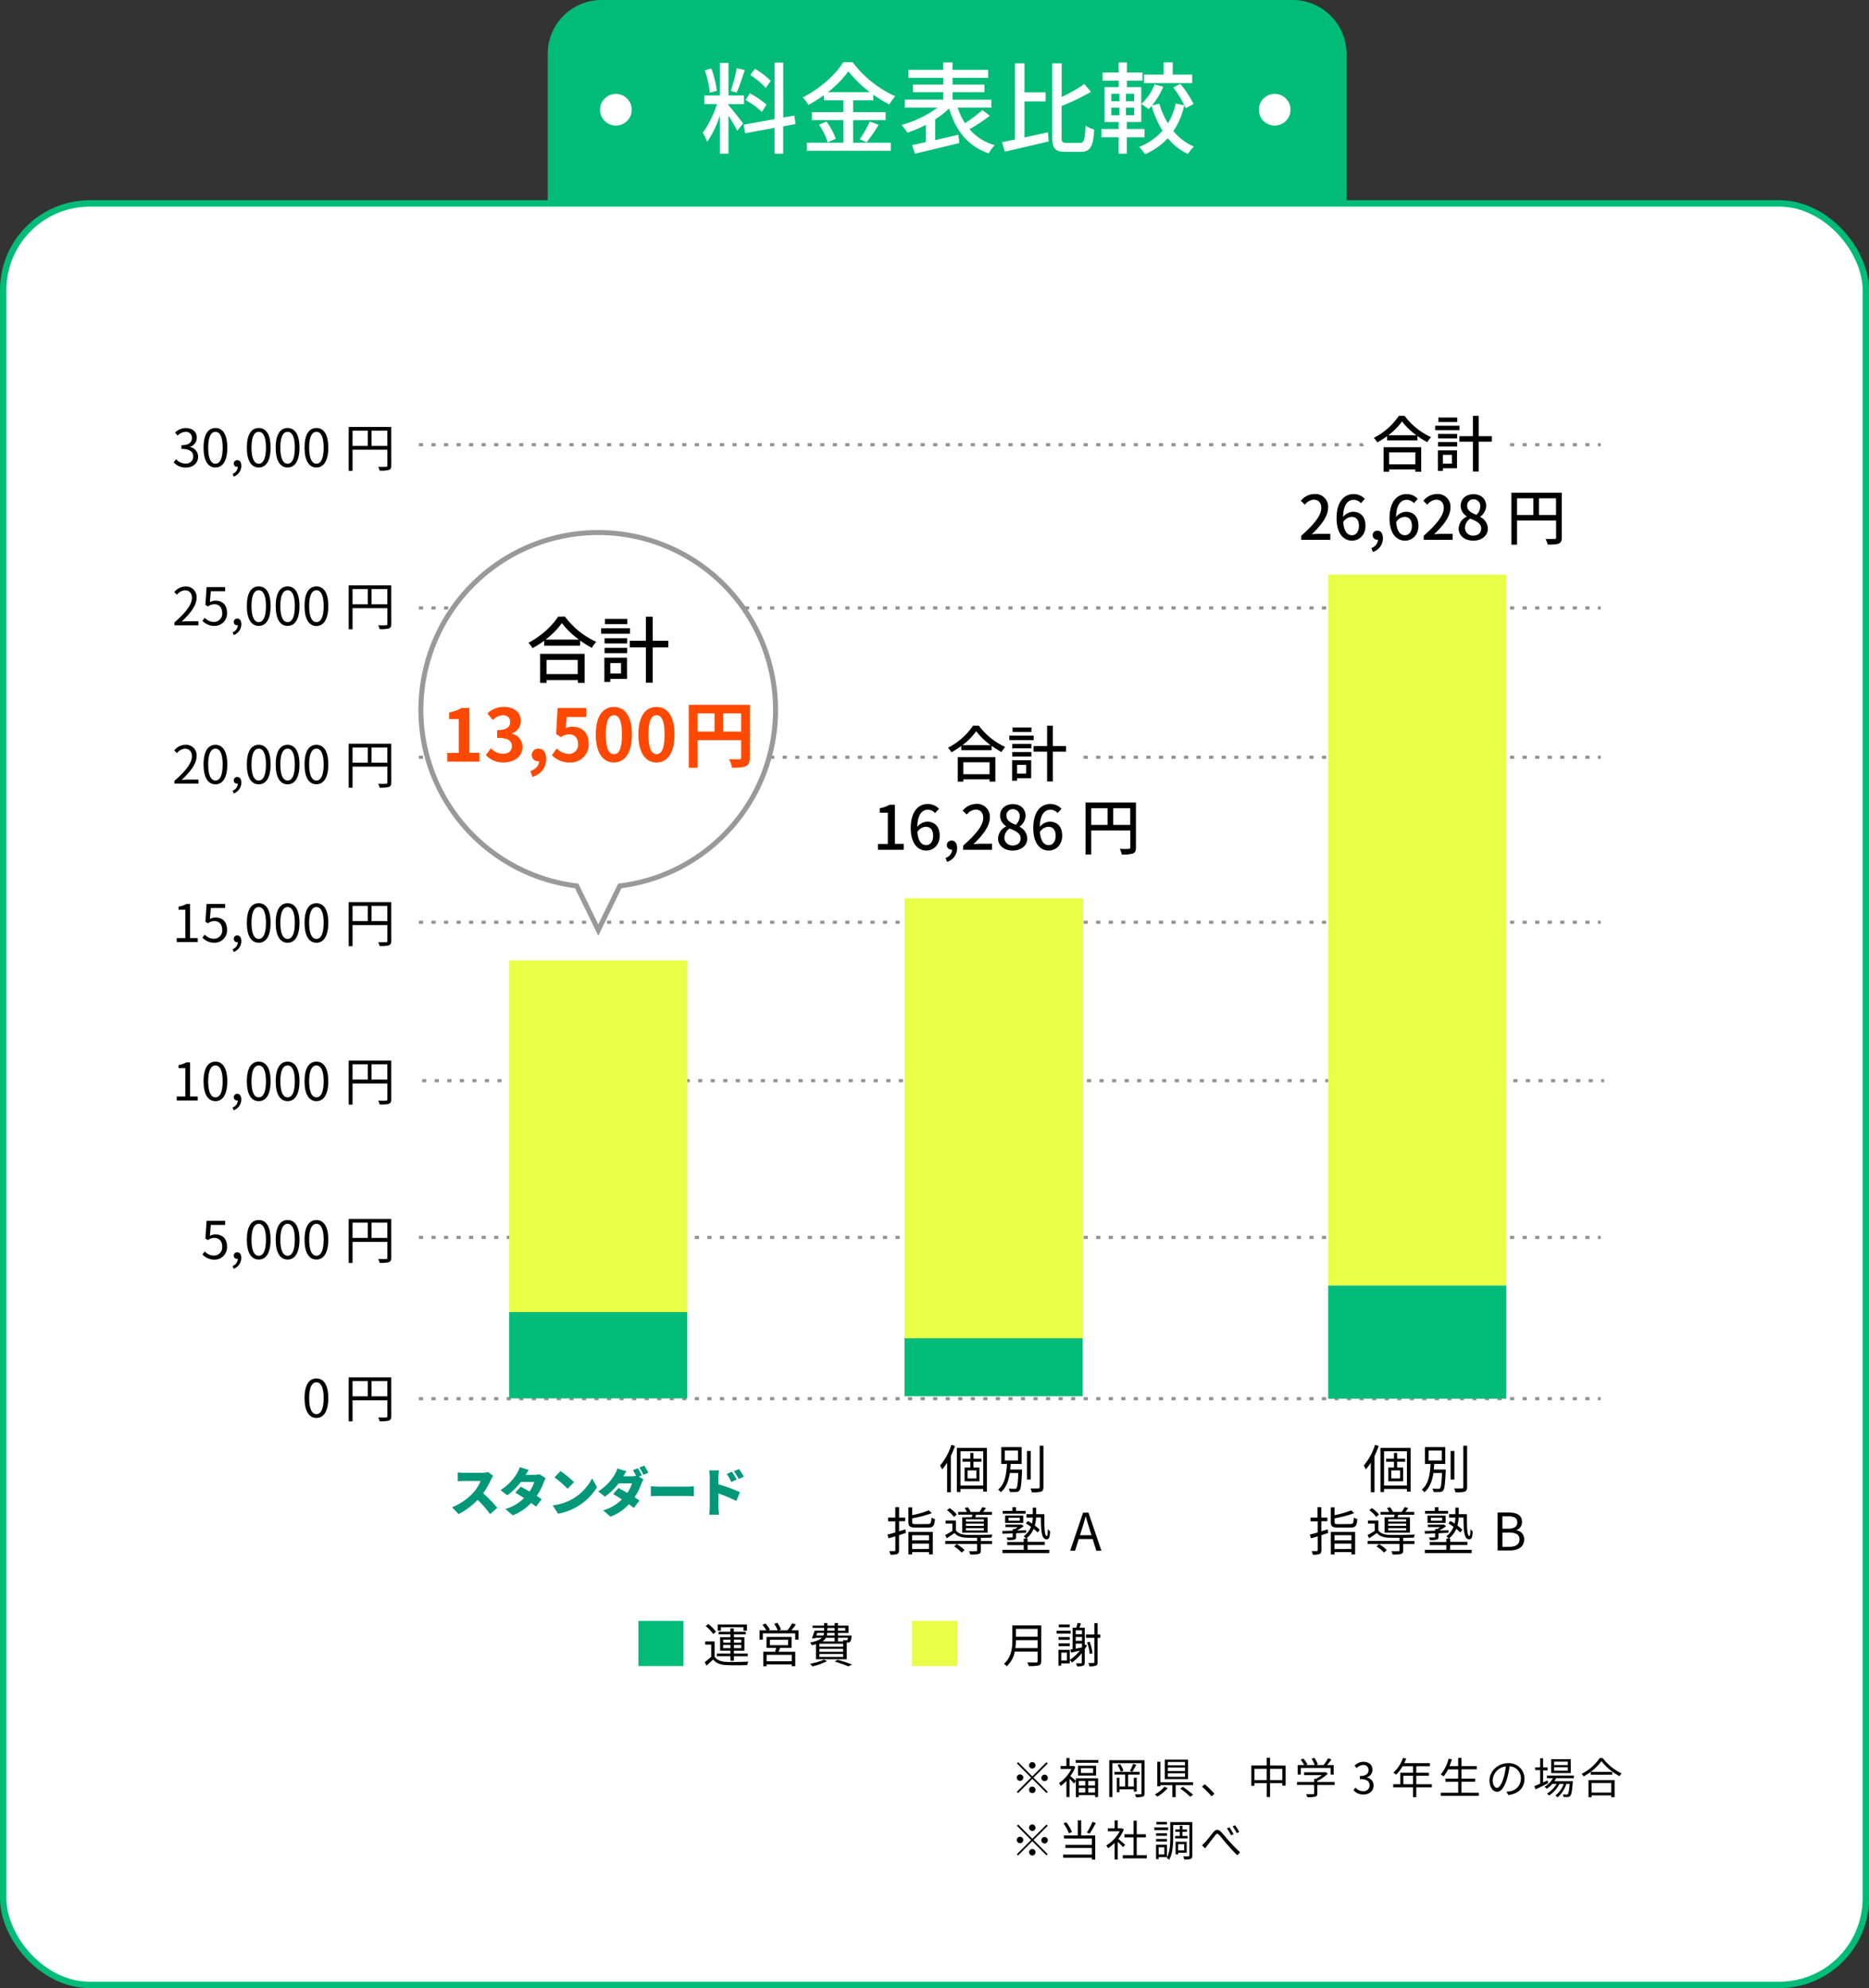 <svg xmlns="http://www.w3.org/2000/svg" width="827.04" height="879.7" viewBox="0 0 827.04 879.7"><rect x="0" y="0" width="827.04" height="879.7" fill="#333333" stroke="none"/><defs><style>.cls-1,.cls-6,.cls-7,.cls-9{fill:#fff;}.cls-1{stroke:#00bc78;stroke-width:2.84px;}.cls-1,.cls-2,.cls-7{stroke-miterlimit:10;}.cls-2{fill:none;stroke:#929292;stroke-width:1.39px;stroke-dasharray:1.85 3.7;}.cls-3{fill:#e7ff45;}.cls-4{fill:#00bc78;}.cls-5{fill:#009878;}.cls-7{stroke:#999;stroke-width:2.21px;}.cls-8{fill:#ff4900;}.cls-9{stroke:#fff;stroke-linecap:round;stroke-linejoin:round;stroke-width:10.62px;}</style></defs><title>point3_graf</title><g id="レイヤー_2" data-name="レイヤー 2"><g id="レイヤー_1-2" data-name="レイヤー 1"><rect class="cls-1" x="1.42" y="90.01" width="824.21" height="788.27" rx="38.31"/><line class="cls-2" x1="185.36" y1="618.88" x2="708.35" y2="618.88"/><line class="cls-2" x1="185.36" y1="547.54" x2="708.35" y2="547.54"/><line class="cls-2" x1="186.82" y1="478.17" x2="709.81" y2="478.17"/><line class="cls-2" x1="185.36" y1="408.07" x2="708.35" y2="408.07"/><line class="cls-2" x1="185.36" y1="335.06" x2="708.35" y2="335.06"/><line class="cls-2" x1="185.36" y1="269" x2="708.35" y2="269"/><line class="cls-2" x1="185.36" y1="196.76" x2="708.35" y2="196.76"/><rect class="cls-3" x="225.32" y="424.98" width="78.81" height="155.6"/><rect class="cls-4" x="225.32" y="580.59" width="78.81" height="38.17"/><rect class="cls-3" x="400.24" y="397.5" width="78.81" height="194.67"/><rect class="cls-4" x="400.24" y="592.16" width="78.81" height="25.64"/><rect class="cls-3" x="587.72" y="254.25" width="78.81" height="314.58"/><rect class="cls-4" x="587.72" y="568.83" width="78.81" height="50.05"/><path class="cls-5" d="M218.22,653a13.77,13.77,0,0,0-.95,1.68,36.09,36.09,0,0,1-3.47,6.07,60,60,0,0,1,6.25,6.42l-3.19,2.78a45.66,45.66,0,0,0-5.5-6.3,30.6,30.6,0,0,1-8.44,6.28l-2.89-3a25.7,25.7,0,0,0,9.4-6.47,16.69,16.69,0,0,0,3.22-5.19H205.5c-1,0-2.3.13-2.94.18v-3.95a28.38,28.38,0,0,0,2.94.18h7.68a9.92,9.92,0,0,0,2.76-.34Z"/><path class="cls-5" d="M241.47,654.05a11.91,11.91,0,0,0-.9,1.89,26.59,26.59,0,0,1-3.06,5.95c.85.55,1.61,1.06,2.19,1.47l-2.53,3.29c-.55-.48-1.31-1.06-2.14-1.65a21.59,21.59,0,0,1-8.16,5.49l-3.25-2.8a19.26,19.26,0,0,0,8.28-4.83c-1.4-.92-2.78-1.77-3.86-2.39l2.37-2.67c1.12.6,2.53,1.36,3.91,2.16a14.92,14.92,0,0,0,2.07-4.21h-5.91a28.57,28.57,0,0,1-6,5.89l-3-2.32a21.84,21.84,0,0,0,7.29-7.43,11.92,11.92,0,0,0,1.21-2.74l4,1.25c-.51.71-1,1.6-1.38,2.2h3.82a8.43,8.43,0,0,0,2.27-.3Z"/><path class="cls-5" d="M253.22,663.32a22.24,22.24,0,0,0,8.79-9.2l2.16,3.93a24.91,24.91,0,0,1-9,8.72,24.45,24.45,0,0,1-8.23,3l-2.37-3.68A23.66,23.66,0,0,0,253.22,663.32Zm.79-7.52-2.86,2.92a47.89,47.89,0,0,0-5.77-5l2.65-2.82A46.93,46.93,0,0,1,254,655.8Z"/><path class="cls-5" d="M282.68,653.34l2.05,1.26a12.86,12.86,0,0,0-.9,1.89,26.29,26.29,0,0,1-3.05,6c.85.56,1.61,1.06,2.18,1.48l-2.53,3.28c-.55-.48-1.31-1.05-2.14-1.65a21.48,21.48,0,0,1-8.16,5.49l-3.24-2.8a19.39,19.39,0,0,0,8.28-4.83c-1.41-.92-2.79-1.77-3.87-2.39l2.37-2.67c1.13.6,2.53,1.36,3.91,2.16a14.53,14.53,0,0,0,2.07-4.21h-5.91a28.57,28.57,0,0,1-6.05,5.89l-3-2.32a21.84,21.84,0,0,0,7.29-7.43,12.5,12.5,0,0,0,1.22-2.73l4,1.24c-.5.71-1,1.61-1.38,2.2h3.82a9.19,9.19,0,0,0,1.84-.18,22.34,22.34,0,0,0-1.4-2.48l2.16-.88c.57.85,1.38,2.35,1.79,3.15Zm2.4-4.83a34,34,0,0,1,1.81,3.13l-2.16.92a24.58,24.58,0,0,0-1.82-3.18Z"/><path class="cls-5" d="M288,657.66c.92.07,2.85.16,4,.16h12.21c1,0,2.16-.11,2.83-.16v4.39c-.6,0-1.89-.13-2.83-.13H292c-1.31,0-3,.06-4,.13Z"/><path class="cls-5" d="M317.92,656.76a74.94,74.94,0,0,1,9.5,3.48l-1.59,3.88a73.68,73.68,0,0,0-7.91-3.29v5.92c0,.62.14,2.43.26,3.47h-4.37a26,26,0,0,0,.27-3.47V653.61a16.27,16.27,0,0,0-.27-3h4.34a27.65,27.65,0,0,0-.23,3Zm5.66-1a19.49,19.49,0,0,0-2-3.57l2.29-1a35.87,35.87,0,0,1,2.1,3.49Zm3.29-1.34a20.13,20.13,0,0,0-2.14-3.44L327,650a29.94,29.94,0,0,1,2.16,3.38Z"/><path d="M422.58,639.79a35.57,35.57,0,0,1-1.84,4.47v16H419.1V647.2a22.33,22.33,0,0,1-2.23,3,9.5,9.5,0,0,0-.89-1.73,26.59,26.59,0,0,0,5-9.15Zm14.14.86V660h-1.64v-1.17H425v1.35h-1.59V640.65Zm-1.64,16.69v-15.2H425v15.2Zm-4.32-10.55v2.53h2.65v6.11h-6.56v-6.11h2.51v-2.53h-3.45v-1.32h3.45v-2.59h1.4v2.59h3.54v1.32Zm1.29,3.81h-3.89v3.57h3.89Z"/><path d="M452.25,650.24s0,.52,0,.73c-.27,5.73-.5,7.82-1.12,8.53a1.84,1.84,0,0,1-1.48.65,25.63,25.63,0,0,1-2.8,0,3.62,3.62,0,0,0-.48-1.5,25.06,25.06,0,0,0,2.62.12.92.92,0,0,0,.78-.26c.41-.46.64-2.2.85-6.73h-3.77c-.51,3.33-1.59,6.5-4,8.5a4.38,4.38,0,0,0-1.18-1.17c3.13-2.48,3.68-7.17,3.91-11.34h-2.5V640.3h9v7.47h-4.87c0,.81-.12,1.64-.21,2.47Zm-7.62-4h5.84v-4.42h-5.84Zm11.46,8.39h-1.66V642h1.66Zm5.63-14.95V658c0,1.15-.32,1.68-1,2a14.4,14.4,0,0,1-4.13.3,6.92,6.92,0,0,0-.63-1.72c1.61.07,3.06,0,3.5,0s.6-.14.6-.58V639.7Z"/><path d="M400.83,678.28l-3,1v6.62c0,1-.23,1.43-.82,1.7a7.59,7.59,0,0,1-3,.3,5.88,5.88,0,0,0-.53-1.56c1,0,2,0,2.28,0s.43-.1.43-.44v-6.12c-1.08.32-2.09.62-3,.9l-.49-1.66c1-.25,2.16-.57,3.47-.94v-4.94h-3.19V671.5h3.19v-4.62h1.68v4.62h2.69v1.59h-2.69v4.44c.92-.26,1.89-.53,2.83-.83Zm9.73-3.93c1.26,0,1.47-.39,1.61-2.87a4.77,4.77,0,0,0,1.56.66c-.25,3-.78,3.78-3.06,3.78h-5.36c-2.62,0-3.33-.51-3.33-2.49V667h1.68v3.42a43.69,43.69,0,0,0,7.36-2.13l1.31,1.26a53.92,53.92,0,0,1-8.67,2.28v1.65c0,.78.27.92,1.74.92ZM402,677.82h10.76v9.94h-1.68v-1h-7.45v1.06H402Zm1.63,1.48v2.27h7.45V679.3Zm7.45,6.09V683h-7.45v2.41Z"/><path d="M434,681.87h5v1.34h-5V686c0,.9-.18,1.34-.89,1.57a13.91,13.91,0,0,1-3.77.25,5.57,5.57,0,0,0-.58-1.45c1.47.05,2.76,0,3.13,0s.48-.09.48-.39v-2.8H418.29v-1.34h14.07v-1.4c-1.79,0-3.52,0-4.67-.05-2.39-.07-4.14-.66-5.29-2.07-1.12.78-2.25,1.54-3.47,2.33l-.69-1.43a32.9,32.9,0,0,0,3.18-1.84v-3.24h-3v-1.34H423v4.33c.87,1.33,2.6,1.91,4.69,2,2.64.1,8.58,0,11.5-.13a6,6,0,0,0-.46,1.38c-1.2,0-2.92.09-4.72.09Zm-11.86-10.65a13.9,13.9,0,0,0-3.08-3l1.15-.92a14.66,14.66,0,0,1,3.15,2.83Zm1.24,12a17.94,17.94,0,0,1,3.43,2.64L425.55,687a15.08,15.08,0,0,0-3.35-2.73ZM430,671.34c.1-.37.19-.78.28-1.15H424V669h3.86a8.69,8.69,0,0,0-1-1.73l1.38-.34a7.8,7.8,0,0,1,1.29,2.07h3.86a16.26,16.26,0,0,0,1.29-2.12l1.61.37c-.42.64-.88,1.24-1.27,1.75h3.91v1.24h-7l-.41,1.15H437v6.76h-11.2v-6.76Zm5.34.94h-7.93v1h7.93Zm0,1.89h-7.93v1h7.93Zm0,2h-7.93v1h7.93Z"/><path d="M448.14,678.47c-1.7.07-3.24.14-4.53.16l-.09-1.22c1.26,0,2.85-.07,4.62-.14v-.69h.9c.43-.27.89-.57,1.31-.87h-5.43v-1.08h6.81l.32-.07.92.76a24.13,24.13,0,0,1-3,1.91c1.33-.05,2.71-.12,4.09-.16l0,1.14-4.42.21V680c0,.76-.16,1-.78,1.24a11.44,11.44,0,0,1-3,.19,7.66,7.66,0,0,0-.46-1.15c1.12,0,2.07,0,2.34,0s.37-.07.37-.32Zm6.6,7.29h9.57v1.45H443.59v-1.45H453v-2.09H445.7v-1.38H453v-1.52h1a5.91,5.91,0,0,0-1-1,9.81,9.81,0,0,0,3.22-4.19c-.76-.55-1.54-1.08-2.28-1.51l.86-1.08c.59.34,1.24.73,1.86,1.17a14.38,14.38,0,0,0,.37-2.67h-2.81V670H457v-2.9h1.49V670h3.64c0,5.49,0,9.65,1.1,9.65.3,0,.41-1.26.44-3a7.52,7.52,0,0,0,1,.92c-.12,2.57-.39,3.54-1.59,3.54-2.25,0-2.43-4-2.48-9.66h-2.14a16,16,0,0,1-.55,3.59,17.18,17.18,0,0,1,2.18,1.84l-.92,1.22a14,14,0,0,0-1.77-1.61,10.34,10.34,0,0,1-3.26,4.23h.55v1.52h7.63v1.38h-7.63Zm-.87-16H443.7v-1.22H448v-1.63h1.6v1.63h4.24Zm-9.09,4.09v-3.24h8v3.24Zm1.5-1h5v-1.26h-5Z"/><path d="M483.51,681h-6.16l-1.63,5.15h-2.16l5.72-16.85h2.37l5.73,16.85h-2.26Zm-.52-1.7-.81-2.58c-.62-1.9-1.15-3.74-1.7-5.7h-.09c-.53,2-1.08,3.8-1.68,5.7l-.83,2.58Z"/><path d="M610.06,639.79a35.57,35.57,0,0,1-1.84,4.47v16h-1.63V647.2a24.15,24.15,0,0,1-2.23,3,10.27,10.27,0,0,0-.9-1.73,26.59,26.59,0,0,0,5-9.15Zm14.14.86V660h-1.63v-1.17H612.45v1.35h-1.59V640.65Zm-1.63,16.69v-15.2H612.45v15.2Zm-4.33-10.55v2.53h2.65v6.11h-6.56v-6.11h2.51v-2.53h-3.45v-1.32h3.45v-2.59h1.4v2.59h3.55v1.32Zm1.29,3.81h-3.88v3.57h3.88Z"/><path d="M639.73,650.24s0,.52,0,.73c-.27,5.73-.5,7.82-1.12,8.53a1.84,1.84,0,0,1-1.47.65,25.83,25.83,0,0,1-2.81,0,3.62,3.62,0,0,0-.48-1.5,25.06,25.06,0,0,0,2.62.12.92.92,0,0,0,.78-.26c.41-.46.64-2.2.85-6.73H634.3c-.51,3.33-1.59,6.5-4,8.5a4.49,4.49,0,0,0-1.17-1.17c3.12-2.48,3.68-7.17,3.91-11.34h-2.51V640.3h9v7.47h-4.88c-.05.81-.11,1.64-.21,2.47Zm-7.61-4H638v-4.42h-5.84Zm11.45,8.39h-1.66V642h1.66Zm5.63-14.95V658c0,1.15-.32,1.68-1,2a14.53,14.53,0,0,1-4.14.3,7.3,7.3,0,0,0-.62-1.72c1.61.07,3.05,0,3.49,0s.6-.14.6-.58V639.7Z"/><path d="M587.74,678.28l-3,1v6.62c0,1-.23,1.43-.83,1.7a7.51,7.51,0,0,1-3,.3,5.88,5.88,0,0,0-.53-1.56c1,0,2,0,2.27,0s.44-.1.44-.44v-6.12l-3,.9-.48-1.66c1-.25,2.16-.57,3.47-.94v-4.94h-3.19V671.5H583v-4.62h1.68v4.62h2.69v1.59H584.7v4.44c.92-.26,1.89-.53,2.83-.83Zm9.72-3.93c1.27,0,1.47-.39,1.61-2.87a4.82,4.82,0,0,0,1.57.66c-.26,3-.79,3.78-3.06,3.78h-5.36c-2.62,0-3.33-.51-3.33-2.49V667h1.67v3.42a43.14,43.14,0,0,0,7.36-2.13l1.31,1.26a53.64,53.64,0,0,1-8.67,2.28v1.65c0,.78.28.92,1.75.92Zm-8.57,3.47h10.76v9.94H598v-1h-7.45v1.06h-1.63Zm1.63,1.48v2.27H598V679.3Zm7.45,6.09V683h-7.45v2.41Z"/><path d="M620.9,681.87h5v1.34h-5V686c0,.9-.18,1.34-.9,1.57a13.83,13.83,0,0,1-3.77.25,5.21,5.21,0,0,0-.57-1.45c1.47.05,2.76,0,3.13,0s.48-.09.48-.39v-2.8H605.19v-1.34h14.08v-1.4c-1.8,0-3.52,0-4.67-.05-2.39-.07-4.14-.66-5.29-2.07-1.13.78-2.25,1.54-3.47,2.33l-.69-1.43a34,34,0,0,0,3.17-1.84v-3.24h-3v-1.34h4.6v4.33c.87,1.33,2.59,1.91,4.69,2,2.64.1,8.57,0,11.49-.13a6,6,0,0,0-.46,1.38c-1.19,0-2.92.09-4.71.09ZM609,671.22a13.75,13.75,0,0,0-3.09-3l1.15-.92a14.43,14.43,0,0,1,3.15,2.83Zm1.24,12a17.54,17.54,0,0,1,3.42,2.64L612.46,687a15.15,15.15,0,0,0-3.36-2.73Zm6.64-11.89.28-1.15h-6.3V669h3.86a8.69,8.69,0,0,0-1-1.73l1.38-.34a7.76,7.76,0,0,1,1.28,2.07h3.87a16.15,16.15,0,0,0,1.28-2.12l1.61.37c-.41.64-.87,1.24-1.26,1.75h3.91v1.24h-7l-.42,1.15h5.52v6.76h-11.2v-6.76Zm5.34.94h-7.94v1h7.94Zm0,1.89h-7.94v1h7.94Zm0,2h-7.94v1h7.94Z"/><path d="M635.05,678.47c-1.7.07-3.24.14-4.53.16l-.09-1.22c1.26,0,2.85-.07,4.62-.14v-.69h.89c.44-.27.9-.57,1.31-.87h-5.42v-1.08h6.8l.33-.07.92.76a24.89,24.89,0,0,1-3,1.91c1.33-.05,2.71-.12,4.09-.16l0,1.14-4.42.21V680c0,.76-.16,1-.78,1.24a11.49,11.49,0,0,1-3,.19,6,6,0,0,0-.46-1.15c1.13,0,2.07,0,2.35,0s.37-.07.37-.32Zm6.6,7.29h9.56v1.45H630.49v-1.45H640v-2.09h-7.34v-1.38H640v-1.52h1a5.91,5.91,0,0,0-1-1,9.81,9.81,0,0,0,3.22-4.19c-.76-.55-1.54-1.08-2.28-1.51l.85-1.08c.6.34,1.24.73,1.87,1.17a13.55,13.55,0,0,0,.36-2.67h-2.8V670H644v-2.9h1.49V670h3.63c0,5.49,0,9.65,1.11,9.65.3,0,.41-1.26.44-3a7,7,0,0,0,1,.92c-.12,2.57-.39,3.54-1.59,3.54-2.25,0-2.44-4-2.48-9.66h-2.14a16,16,0,0,1-.55,3.59,17.92,17.92,0,0,1,2.18,1.84l-.92,1.22a15.5,15.5,0,0,0-1.77-1.61,10.28,10.28,0,0,1-3.27,4.23h.56v1.52h7.63v1.38h-7.63Zm-.88-16H630.61v-1.22h4.32v-1.63h1.61v1.63h4.23Zm-9.08,4.09v-3.24h8v3.24Zm1.49-1h5v-1.26h-5Z"/><path d="M662.7,669.25h5c3.42,0,5.79,1.15,5.79,4.11A3.67,3.67,0,0,1,671,677v.11a3.91,3.91,0,0,1,3.45,4c0,3.31-2.62,4.94-6.39,4.94H662.7Zm4.64,7.17c2.9,0,4.07-1.08,4.07-2.78,0-2-1.36-2.71-4-2.71h-2.6v5.49Zm.44,8c2.89,0,4.6-1,4.6-3.31,0-2.09-1.66-3-4.6-3h-2.95v6.35Z"/><path d="M316.2,733c1,1.55,2.83,2.26,5.29,2.35,2.31.1,7.14,0,9.66-.13a5.61,5.61,0,0,0-.5,1.53c-2.36.11-6.79.15-9.14,0-2.75-.1-4.64-.83-5.94-2.47-.92.9-1.89,1.78-2.92,2.69l-.82-1.5a34.18,34.18,0,0,0,2.9-2.41v-5.38h-2.67V726.3h4.14ZM315.57,723a15.6,15.6,0,0,0-3.32-3.51l1.2-.88a15.75,15.75,0,0,1,3.38,3.42Zm7.62,9.85h-6v-1.2h6v-1.28h-4.53v-5.94h4.53v-1.26H318V722h5.18v-1.45h1.53V722H330v1.18h-5.25v1.26h4.64v5.94h-4.64v1.28h6.14v1.2h-6.14v2h-1.53ZM319,721.53h-1.39V718.8h12.92v2.73H329V720H319Zm1.07,5.31h3.17v-1.36H320Zm3.17,2.44v-1.41H320v1.41Zm1.53-3.8v1.36H328v-1.36Zm3.24,2.39h-3.24v1.41H328Z"/><path d="M353.37,721.38v4.1h-1.49v-2.75H337.56v2.75h-1.45v-4.1h3a17.05,17.05,0,0,0-1.7-2.43l1.32-.59a12.56,12.56,0,0,1,1.95,2.73l-.63.29h4.1a15.74,15.74,0,0,0-1.56-2.87l1.37-.47a14.7,14.7,0,0,1,1.64,2.94l-1,.4h3.82a19.35,19.35,0,0,0,2.14-3.13l1.62.55a32.21,32.21,0,0,1-2,2.58Zm-8.19,7.79c-.21.59-.44,1.16-.67,1.68h7.39v6.38h-1.53v-.77H339.22v.79h-1.47v-6.4H343c.14-.52.33-1.13.46-1.68H339.2v-4.85h11.06v4.85Zm5.19,3.05H339.22v2.85h11.15Zm-9.7-4.27h8.08v-2.41h-8.08Z"/><path d="M366,735a29.64,29.64,0,0,1-6.47,2.33,9.43,9.43,0,0,0-1.13-1.16,27.78,27.78,0,0,0,6.19-1.8Zm-4.93-7.48c-.57.15-1.18.3-1.87.44a4.63,4.63,0,0,0-.74-1.19c2.78-.53,4.33-1.22,5.19-2.08H360.8l-.1.27-1.45-.08a33.18,33.18,0,0,0,1.24-3.38h4.18v-1.2h-5.13v-1h5.13v-1.15h1.43v1.15h3.23v-1.15h1.47v1.15h4.66v3.26H370.8v1.13h6s0,.31,0,.5c-.15,1.28-.27,1.89-.61,2.23a1.46,1.46,0,0,1-1,.38h-.5v7.39H361.08Zm.12-3.86h3.15a3.18,3.18,0,0,0,.28-1.13h-3Zm11.89,3.65h-10.5v1.3h10.5Zm0,2.27h-10.5v1.28h10.5Zm0,2.27h-10.5v1.3h10.5Zm-2.29-7.16v1.57h-1.47v-1.57h-3.84a4.55,4.55,0,0,1-1.58,1.61h9.32a3,3,0,0,0-.23-.6c.65,0,1.24.06,1.45.06a.81.81,0,0,0,.51-.11,2.47,2.47,0,0,0,.27-1Zm-1.47-2.16h-3.26a6.84,6.84,0,0,1-.16,1.13h3.42Zm-3.23-1h3.23v-1.2H366.1Zm4.55,12.89a63.35,63.35,0,0,1,6.38,2.08l-1.65.81a54.2,54.2,0,0,0-6-2.09Zm.15-14.09v1.2h3.25v-1.2Z"/><rect class="cls-4" x="282.48" y="717.22" width="19.97" height="19.97"/><path d="M460.75,735c0,1.09-.31,1.63-1.09,1.89a17.07,17.07,0,0,1-4.43.29,6.55,6.55,0,0,0-.67-1.62c1.76.07,3.44.05,3.93.05s.65-.17.65-.63v-4.2H449.06a11.94,11.94,0,0,1-3.61,6.53,5.7,5.7,0,0,0-1.16-1.14c3.34-2.94,3.68-7.2,3.68-10.54v-6.42h12.78Zm-1.61-5.76v-3.52h-9.6a25.84,25.84,0,0,1-.23,3.52Zm-9.6-8.5v3.49h9.6v-3.49Z"/><path d="M473.79,722.83h-6.23v-1.28h6.23ZM473.37,736h-3.79v1h-1.22v-7h5Zm0-10.4H468.4v-1.24h4.93Zm-4.93,1.54h4.93v1.26H468.4Zm4.89-7.1h-4.81V718.8h4.81Zm-1.2,11.19h-2.51v3.51h2.51ZM481,728c-.3.57-.61,1.14-1,1.71v5.89c0,.76-.19,1.2-.69,1.45a8.18,8.18,0,0,1-2.69.25,4.64,4.64,0,0,0-.5-1.32c1,0,1.93,0,2.2,0s.38-.1.38-.4v-4.09a21.61,21.61,0,0,1-4.37,4.16,11.76,11.76,0,0,0-1-1.18,17.56,17.56,0,0,0,4.5-4.09l-3.86.84-.34-1.3,1-.17v-9.53h1.66a19.31,19.31,0,0,0,.54-2.15l1.51.3c-.23.63-.46,1.28-.69,1.85h2.35v7.47ZM476,721.38v1.72h2.79v-1.72Zm2.79,2.92H476V726h2.79ZM476,729.49l2.79-.55v-1.68H476Zm10.87-4.81h-1.17v10.75c0,.9-.21,1.34-.78,1.57a7.64,7.64,0,0,1-2.85.3,6.42,6.42,0,0,0-.47-1.45c1.05,0,2,0,2.27,0s.38-.11.38-.42V724.68h-3.72v-1.45h3.72v-5h1.45v5h1.17Zm-4.68,7.14a19.66,19.66,0,0,0-1.15-5.1l1.15-.28a21.28,21.28,0,0,1,1.24,5.08Z"/><rect class="cls-3" x="403.49" y="717.22" width="19.97" height="19.97"/><path class="cls-4" d="M266.19,0H572a23.82,23.82,0,0,1,23.82,23.82V90a0,0,0,0,1,0,0H242.37a0,0,0,0,1,0,0V23.82A23.82,23.82,0,0,1,266.19,0Z"/><path class="cls-6" d="M322.35,46.55c1.32,1.41,5.55,6.78,6.47,8.1l-2.59,3.21c-.75-1.58-2.42-4.36-3.88-6.69V68h-3.83V51.13a45.74,45.74,0,0,1-5.58,11.66,22.31,22.31,0,0,0-2-4.09c2.37-2.91,4.88-8.15,6.33-12.63H311.7V42.24h6.82V27.85h3.83V42.24h6.87v3.83h-6.87ZM314.08,41a45.65,45.65,0,0,0-2.2-9.91l2.9-.74a45.53,45.53,0,0,1,2.43,9.81Zm15.49-10c-1.14,3.43-2.46,7.53-3.61,10l-2.59-.8a78.69,78.69,0,0,0,2.64-10Zm17,24.91V68h-3.83V56.58l-13,2.38-.66-3.78,13.68-2.47v-25h3.83V52l4.89-.84.57,3.74Zm-9.46-6.38a33.57,33.57,0,0,0-7.22-5.28l1.94-2.95a38.2,38.2,0,0,1,7.35,5Zm1.76-10.61A32,32,0,0,0,332,33.22l2.06-2.78a35.71,35.71,0,0,1,7,5.33Z"/><path class="cls-6" d="M377.53,63.14h16.64v3.57h-37.1V63.14h16.15v-10h-14V49.63h14V44.39h-8.63V42.11a63.58,63.58,0,0,1-6.86,4.31,15.74,15.74,0,0,0-2.55-3.3c7.48-3.7,14.65-10.17,17.95-15.58h4.18a48.57,48.57,0,0,0,18.84,15.05,23,23,0,0,0-2.64,3.65,56,56,0,0,1-7.05-4.35v2.5h-8.93v5.24h14.35v3.52H377.53Zm-11.79-9.33a28.93,28.93,0,0,1,4.09,7.57L366.27,63a28.55,28.55,0,0,0-3.88-7.83Zm19.23-13a49.44,49.44,0,0,1-9.55-9.25,47.23,47.23,0,0,1-9.11,9.25ZM380.44,61.6a49.5,49.5,0,0,0,4.44-7.83l3.92,1.45A78.55,78.55,0,0,1,383.47,63Z"/><path class="cls-6" d="M438,51.21a68.45,68.45,0,0,1-9,5.95,22.68,22.68,0,0,0,11.18,7.08,15.32,15.32,0,0,0-2.64,3.65c-9.25-3.21-14.57-10-17.56-19.89a40.81,40.81,0,0,1-6.16,4.84V62c3.3-.75,6.82-1.58,10.25-2.37l.44,3.65C417.61,65,410.18,66.75,404.9,68l-1.32-3.78c1.76-.36,3.83-.84,6.11-1.32V55.22a49.77,49.77,0,0,1-8.18,3.48,21.19,21.19,0,0,0-2.64-3.39,49,49,0,0,0,16-7.7H400.41V44.09h17v-3.3H404V37.44h13.42v-3H402V30.93h15.4v-3.3h4.09v3.3h15.76v3.52H421.53v3h14.08v3.35H421.53v3.3h17.16v3.52H423.78A31,31,0,0,0,427,54.52a63.88,63.88,0,0,0,7.7-5.81Z"/><path class="cls-6" d="M453.34,60.81c3.35-.71,6.91-1.5,10.34-2.25l.4,4c-6.78,1.63-14,3.31-19.45,4.54l-1.23-4.23c1.67-.31,3.6-.7,5.72-1.14V28h4.22V40.87h9.33v4h-9.33Zm24.56,2.42c1.89,0,2.15-1.54,2.46-7.7a12.28,12.28,0,0,0,3.83,1.8c-.44,7.26-1.58,9.86-5.94,9.86h-6.78c-4.62,0-5.85-1.5-5.85-6.82V28h4.18V42.9a66.23,66.23,0,0,0,10-5.72l2.95,3.47a97.64,97.64,0,0,1-13,6.25V60.41c0,2.47.31,2.82,2.2,2.82Z"/><path class="cls-6" d="M505,38.54V54h-6.38v3.08h7.83v3.65h-7.83V68H495V60.72h-7.61V57.07H495V54h-6.24V38.54H495V35.68h-7.12V32.12H495V27.63h3.66v4.49h6.91v3.56h-6.91v2.86Zm-13.25,6.25h3.61v-3.3h-3.61Zm0,6.21h3.61V47.65h-3.61Zm10.12-9.51h-3.65v3.3h3.65Zm0,6.16h-3.65V51h3.65Zm22.18-1.06A33.87,33.87,0,0,1,519.26,58a23.49,23.49,0,0,0,9.06,6.86,14.79,14.79,0,0,0-2.64,3.3,25.78,25.78,0,0,1-8.93-7,29.6,29.6,0,0,1-10.12,7.09A17.19,17.19,0,0,0,504.07,65a26.7,26.7,0,0,0,10.35-7.17,43.52,43.52,0,0,1-4.84-11c-.45.53-.88,1-1.33,1.45A30,30,0,0,0,505,46a22.3,22.3,0,0,0,5.9-8.63l3.87,1a33.83,33.83,0,0,1-5,8.27l3.26-.75a34.1,34.1,0,0,0,3.79,8.67,27.78,27.78,0,0,0,3.43-8.76Zm3.52-9.81H506.23V33h8.71V27.58h4V33h8.58Zm-5.23.35A47.87,47.87,0,0,1,528.15,46l-3.48,1.89a44.49,44.49,0,0,0-5.5-9.19Z"/><circle class="cls-6" cx="272.52" cy="48.56" r="7.01"/><circle class="cls-6" cx="564.05" cy="48.56" r="7.01"/><path d="M76.85,204.55l1.05-1.37a5.6,5.6,0,0,0,4.19,1.93A3.1,3.1,0,0,0,85.51,202c0-2-1.35-3.38-5.24-3.38V197c3.47,0,4.67-1.4,4.67-3.22a2.63,2.63,0,0,0-2.85-2.71,5.22,5.22,0,0,0-3.5,1.68l-1.12-1.34a6.75,6.75,0,0,1,4.71-2c2.83,0,4.9,1.52,4.9,4.23a4.2,4.2,0,0,1-3,4.07v.09a4.33,4.33,0,0,1,3.58,4.28c0,3-2.41,4.8-5.4,4.8A6.94,6.94,0,0,1,76.85,204.55Z"/><path d="M90.07,198.07c0-5.86,2.05-8.69,5.27-8.69s5.24,2.85,5.24,8.69-2,8.78-5.24,8.78S90.07,203.93,90.07,198.07Zm8.46,0c0-4.92-1.29-7-3.19-7s-3.22,2.07-3.22,7,1.28,7.11,3.22,7.11S98.53,203,98.53,198.07Z"/><path d="M102.93,209.68a3.46,3.46,0,0,0,2.3-3.12,1.14,1.14,0,0,1-.26,0,1.44,1.44,0,0,1-1.54-1.47,1.49,1.49,0,0,1,1.59-1.47c1.1,0,1.77.94,1.77,2.48a5.11,5.11,0,0,1-3.36,4.8Z"/><path d="M109.23,198.07c0-5.86,2-8.69,5.26-8.69s5.25,2.85,5.25,8.69-2,8.78-5.25,8.78S109.23,203.93,109.23,198.07Zm8.46,0c0-4.92-1.29-7-3.2-7s-3.21,2.07-3.21,7,1.28,7.11,3.21,7.11S117.69,203,117.69,198.07Z"/><path d="M122,198.07c0-5.86,2.05-8.69,5.27-8.69s5.24,2.85,5.24,8.69-2,8.78-5.24,8.78S122,203.93,122,198.07Zm8.47,0c0-4.92-1.29-7-3.2-7s-3.22,2.07-3.22,7,1.29,7.11,3.22,7.11S130.46,203,130.46,198.07Z"/><path d="M134.76,198.07c0-5.86,2-8.69,5.26-8.69s5.25,2.85,5.25,8.69-2.05,8.78-5.25,8.78S134.76,203.93,134.76,198.07Zm8.46,0c0-4.92-1.29-7-3.2-7s-3.22,2.07-3.22,7,1.29,7.11,3.22,7.11S143.22,203,143.22,198.07Z"/><path d="M173.14,206c0,1.1-.28,1.65-1.06,1.95a14.28,14.28,0,0,1-4.09.3,7.37,7.37,0,0,0-.64-1.7c1.56.07,3.05,0,3.49,0s.58-.14.58-.57v-7H156v9.34h-1.7V188.9h18.83ZM156,197.29h6.74v-6.74H156Zm15.41,0v-6.74h-7v6.74Z"/><path d="M77.19,275.41c5.29-4.62,7.73-8,7.73-10.88,0-1.93-1-3.33-3.11-3.33a4.72,4.72,0,0,0-3.49,1.95L77.1,262a6.44,6.44,0,0,1,5-2.49,4.62,4.62,0,0,1,4.89,5c0,3.36-2.64,6.78-6.6,10.53.88-.07,1.91-.16,2.76-.16h4.67v1.82H77.19Z"/><path d="M89.59,274.72l1-1.38a5.58,5.58,0,0,0,4.14,1.86,3.65,3.65,0,0,0,3.59-4c0-2.41-1.38-3.84-3.5-3.84a4.6,4.6,0,0,0-2.8,1l-1.13-.69.53-7.89h8.21v1.8H93.29l-.41,4.87a4.84,4.84,0,0,1,2.5-.67c2.81,0,5.08,1.66,5.08,5.36a5.48,5.48,0,0,1-5.52,5.8A7.16,7.16,0,0,1,89.59,274.72Z"/><path d="M102.93,279.78a3.47,3.47,0,0,0,2.3-3.13,1.14,1.14,0,0,1-.26,0,1.44,1.44,0,0,1-1.54-1.47,1.49,1.49,0,0,1,1.59-1.47c1.1,0,1.77.94,1.77,2.48a5.13,5.13,0,0,1-3.36,4.81Z"/><path d="M109.23,268.16c0-5.86,2-8.69,5.26-8.69s5.25,2.85,5.25,8.69-2,8.79-5.25,8.79S109.23,274,109.23,268.16Zm8.46,0c0-4.92-1.29-7-3.2-7s-3.21,2.07-3.21,7,1.28,7.11,3.21,7.11S117.69,273.13,117.69,268.16Z"/><path d="M122,268.16c0-5.86,2.05-8.69,5.27-8.69s5.24,2.85,5.24,8.69-2,8.79-5.24,8.79S122,274,122,268.16Zm8.47,0c0-4.92-1.29-7-3.2-7s-3.22,2.07-3.22,7,1.29,7.11,3.22,7.11S130.46,273.13,130.46,268.16Z"/><path d="M134.76,268.16c0-5.86,2-8.69,5.26-8.69s5.25,2.85,5.25,8.69S143.22,277,140,277,134.76,274,134.76,268.16Zm8.46,0c0-4.92-1.29-7-3.2-7s-3.22,2.07-3.22,7,1.29,7.11,3.22,7.11S143.22,273.13,143.22,268.16Z"/><path d="M173.14,276.12c0,1.1-.28,1.66-1.06,1.95a14.28,14.28,0,0,1-4.09.3,7.37,7.37,0,0,0-.64-1.7c1.56.07,3.05.05,3.49,0s.58-.13.58-.57v-7H156v9.34h-1.7V259h18.83ZM156,267.38h6.74v-6.74H156Zm15.41,0v-6.74h-7v6.74Z"/><path d="M77.19,345.5c5.29-4.62,7.73-8,7.73-10.88,0-1.93-1-3.33-3.11-3.33a4.72,4.72,0,0,0-3.49,1.95l-1.22-1.19a6.44,6.44,0,0,1,5-2.49,4.62,4.62,0,0,1,4.89,5c0,3.36-2.64,6.79-6.6,10.54.88-.07,1.91-.17,2.76-.17h4.67v1.82H77.19Z"/><path d="M90.07,338.26c0-5.87,2.05-8.7,5.27-8.7s5.24,2.86,5.24,8.7-2,8.78-5.24,8.78S90.07,344.12,90.07,338.26Zm8.46,0c0-4.93-1.29-7-3.19-7s-3.22,2.06-3.22,7,1.28,7.1,3.22,7.1S98.53,343.22,98.53,338.26Z"/><path d="M102.93,349.87a3.47,3.47,0,0,0,2.3-3.13,1.14,1.14,0,0,1-.26,0,1.44,1.44,0,0,1-1.54-1.47,1.5,1.5,0,0,1,1.59-1.47c1.1,0,1.77.94,1.77,2.48a5.12,5.12,0,0,1-3.36,4.81Z"/><path d="M109.23,338.26c0-5.87,2-8.7,5.26-8.7s5.25,2.86,5.25,8.7-2,8.78-5.25,8.78S109.23,344.12,109.23,338.26Zm8.46,0c0-4.93-1.29-7-3.2-7s-3.21,2.06-3.21,7,1.28,7.1,3.21,7.1S117.69,343.22,117.69,338.26Z"/><path d="M122,338.26c0-5.87,2.05-8.7,5.27-8.7s5.24,2.86,5.24,8.7-2,8.78-5.24,8.78S122,344.12,122,338.26Zm8.47,0c0-4.93-1.29-7-3.2-7s-3.22,2.06-3.22,7,1.29,7.1,3.22,7.1S130.46,343.22,130.46,338.26Z"/><path d="M134.76,338.26c0-5.87,2-8.7,5.26-8.7s5.25,2.86,5.25,8.7S143.22,347,140,347,134.76,344.12,134.76,338.26Zm8.46,0c0-4.93-1.29-7-3.2-7s-3.22,2.06-3.22,7,1.29,7.1,3.22,7.1S143.22,343.22,143.22,338.26Z"/><path d="M173.14,346.21c0,1.11-.28,1.66-1.06,2a14.66,14.66,0,0,1-4.09.3,7.44,7.44,0,0,0-.64-1.71c1.56.07,3.05.05,3.49,0s.58-.14.58-.58v-7H156v9.33h-1.7V329.08h18.83ZM156,337.47h6.74v-6.73H156Zm15.41,0v-6.73h-7v6.73Z"/><path d="M78.2,415.09H82V402.51H79v-1.34a10.51,10.51,0,0,0,3.5-1.19h1.61v15.11h3.38v1.74H78.2Z"/><path d="M89.59,414.9l1-1.38a5.55,5.55,0,0,0,4.14,1.87,3.65,3.65,0,0,0,3.59-4c0-2.42-1.38-3.84-3.5-3.84a4.54,4.54,0,0,0-2.8,1l-1.13-.69.53-7.89h8.21v1.79H93.29l-.41,4.88a4.75,4.75,0,0,1,2.5-.67c2.81,0,5.08,1.66,5.08,5.36a5.47,5.47,0,0,1-5.52,5.79A7.12,7.12,0,0,1,89.59,414.9Z"/><path d="M102.93,420a3.46,3.46,0,0,0,2.3-3.13.77.77,0,0,1-.26,0,1.44,1.44,0,0,1-1.54-1.47,1.5,1.5,0,0,1,1.59-1.48c1.1,0,1.77.95,1.77,2.49a5.11,5.11,0,0,1-3.36,4.8Z"/><path d="M109.23,408.35c0-5.86,2-8.69,5.26-8.69s5.25,2.85,5.25,8.69-2,8.78-5.25,8.78S109.23,414.21,109.23,408.35Zm8.46,0c0-4.92-1.29-7-3.2-7s-3.21,2.07-3.21,7,1.28,7.1,3.21,7.1S117.69,413.32,117.69,408.35Z"/><path d="M122,408.35c0-5.86,2.05-8.69,5.27-8.69s5.24,2.85,5.24,8.69-2,8.78-5.24,8.78S122,414.21,122,408.35Zm8.47,0c0-4.92-1.29-7-3.2-7s-3.22,2.07-3.22,7,1.29,7.1,3.22,7.1S130.46,413.32,130.46,408.35Z"/><path d="M134.76,408.35c0-5.86,2-8.69,5.26-8.69s5.25,2.85,5.25,8.69-2.05,8.78-5.25,8.78S134.76,414.21,134.76,408.35Zm8.46,0c0-4.92-1.29-7-3.2-7s-3.22,2.07-3.22,7,1.29,7.1,3.22,7.1S143.22,413.32,143.22,408.35Z"/><path d="M173.14,416.3c0,1.11-.28,1.66-1.06,2a14.28,14.28,0,0,1-4.09.3,7.37,7.37,0,0,0-.64-1.7c1.56.07,3.05,0,3.49,0s.58-.14.58-.58v-7H156v9.33h-1.7V399.17h18.83ZM156,407.57h6.74v-6.74H156Zm15.41,0v-6.74h-7v6.74Z"/><path d="M78.2,485.18H82V472.6H79v-1.33a10.73,10.73,0,0,0,3.5-1.2h1.61v15.11h3.38v1.75H78.2Z"/><path d="M90.07,478.44c0-5.86,2.05-8.69,5.27-8.69s5.24,2.85,5.24,8.69-2,8.79-5.24,8.79S90.07,484.31,90.07,478.44Zm8.46,0c0-4.92-1.29-7-3.19-7s-3.22,2.07-3.22,7,1.28,7.11,3.22,7.11S98.53,483.41,98.53,478.44Z"/><path d="M102.93,490.05a3.46,3.46,0,0,0,2.3-3.12,1.14,1.14,0,0,1-.26,0,1.44,1.44,0,0,1-1.54-1.47A1.49,1.49,0,0,1,105,484c1.1,0,1.77.94,1.77,2.48a5.13,5.13,0,0,1-3.36,4.81Z"/><path d="M109.23,478.44c0-5.86,2-8.69,5.26-8.69s5.25,2.85,5.25,8.69-2,8.79-5.25,8.79S109.23,484.31,109.23,478.44Zm8.46,0c0-4.92-1.29-7-3.2-7s-3.21,2.07-3.21,7,1.28,7.11,3.21,7.11S117.69,483.41,117.69,478.44Z"/><path d="M122,478.44c0-5.86,2.05-8.69,5.27-8.69s5.24,2.85,5.24,8.69-2,8.79-5.24,8.79S122,484.31,122,478.44Zm8.47,0c0-4.92-1.29-7-3.2-7s-3.22,2.07-3.22,7,1.29,7.11,3.22,7.11S130.46,483.41,130.46,478.44Z"/><path d="M134.76,478.44c0-5.86,2-8.69,5.26-8.69s5.25,2.85,5.25,8.69-2.05,8.79-5.25,8.79S134.76,484.31,134.76,478.44Zm8.46,0c0-4.92-1.29-7-3.2-7s-3.22,2.07-3.22,7,1.29,7.11,3.22,7.11S143.22,483.41,143.22,478.44Z"/><path d="M173.14,486.4c0,1.1-.28,1.65-1.06,2a14.28,14.28,0,0,1-4.09.3,7.37,7.37,0,0,0-.64-1.7c1.56.07,3.05.05,3.49,0s.58-.14.58-.57v-7H156v9.34h-1.7V469.27h18.83ZM156,477.66h6.74v-6.74H156Zm15.41,0v-6.74h-7v6.74Z"/><path d="M89.59,555.09l1-1.38a5.58,5.58,0,0,0,4.14,1.86,3.65,3.65,0,0,0,3.59-4c0-2.41-1.38-3.84-3.5-3.84a4.6,4.6,0,0,0-2.8,1l-1.13-.69.53-7.89h8.21V542H93.29l-.41,4.87a4.84,4.84,0,0,1,2.5-.66c2.81,0,5.08,1.65,5.08,5.35a5.47,5.47,0,0,1-5.51,5.8A7.16,7.16,0,0,1,89.59,555.09Z"/><path d="M102.93,560.15a3.47,3.47,0,0,0,2.3-3.13,1.14,1.14,0,0,1-.26,0,1.44,1.44,0,0,1-1.54-1.47A1.49,1.49,0,0,1,105,554.1c1.1,0,1.77.94,1.77,2.48a5.13,5.13,0,0,1-3.36,4.81Z"/><path d="M109.23,548.53c0-5.86,2-8.69,5.27-8.69s5.24,2.85,5.24,8.69-2,8.79-5.24,8.79S109.23,554.4,109.23,548.53Zm8.46,0c0-4.92-1.29-7-3.19-7s-3.22,2.07-3.22,7,1.28,7.11,3.22,7.11S117.69,553.5,117.69,548.53Z"/><path d="M122,548.53c0-5.86,2.05-8.69,5.27-8.69s5.24,2.85,5.24,8.69-2,8.79-5.24,8.79S122,554.4,122,548.53Zm8.47,0c0-4.92-1.29-7-3.2-7s-3.22,2.07-3.22,7,1.29,7.11,3.22,7.11S130.46,553.5,130.46,548.53Z"/><path d="M134.76,548.53c0-5.86,2.05-8.69,5.26-8.69s5.25,2.85,5.25,8.69-2.05,8.79-5.25,8.79S134.76,554.4,134.76,548.53Zm8.46,0c0-4.92-1.29-7-3.2-7s-3.21,2.07-3.21,7,1.28,7.11,3.21,7.11S143.22,553.5,143.22,548.53Z"/><path d="M173.14,556.49c0,1.1-.28,1.66-1.06,2a14.78,14.78,0,0,1-4.09.29,7.37,7.37,0,0,0-.64-1.7c1.56.07,3.05.05,3.49,0s.58-.14.58-.58v-7H156v9.34h-1.7V539.36h18.83ZM156,547.75h6.74V541H156Zm15.41,0V541h-7v6.74Z"/><path d="M134.76,618.63c0-5.87,2.05-8.7,5.26-8.7s5.25,2.86,5.25,8.7-2.05,8.78-5.25,8.78S134.76,624.49,134.76,618.63Zm8.46,0c0-4.92-1.29-7-3.2-7s-3.21,2.07-3.21,7,1.28,7.1,3.21,7.1S143.22,623.59,143.22,618.63Z"/><path d="M173.14,626.58c0,1.11-.27,1.66-1.06,2a14.66,14.66,0,0,1-4.09.3,7.44,7.44,0,0,0-.64-1.71c1.56.07,3.05,0,3.49,0s.58-.14.58-.58v-7H156v9.33h-1.7V609.45h18.83ZM156,617.84h6.74v-6.73H156Zm15.41,0v-6.73h-7v6.73Z"/><path class="cls-7" d="M343.19,314.13a78.47,78.47,0,1,0-88,77.87l9.55,19.54L274.27,392A78.46,78.46,0,0,0,343.19,314.13Z"/><path d="M250,272.82A35.53,35.53,0,0,0,263.86,284a13,13,0,0,0-1.95,2.66,42.06,42.06,0,0,1-5.19-3.24v2.28H240.79v-2.18a42.87,42.87,0,0,1-5.15,3.26,11.53,11.53,0,0,0-1.83-2.36c5.47-2.79,10.72-7.59,13.15-11.59ZM239,289.3h19.71v12.86h-3v-1.24H241.87v1.24H239ZM256.18,283a36.37,36.37,0,0,1-7.55-7.3,34.48,34.48,0,0,1-7.2,7.3Zm-14.31,9v6.27h13.76V292Z"/><path d="M278.77,280.41H266V278h12.77Zm-1.31,20h-7.39v1.35h-2.63V291h10Zm-9.95-18h10v2.3h-10Zm0,4.26h10V289h-10Zm10.08-10.5H267.7v-2.34h9.89Zm-7.52,17.22V298h4.73v-4.6Zm25.66-6.92h-6.91V302.1h-3V286.45h-7.14v-2.94h7.14V272.85h3v10.66h6.91Z"/><path class="cls-8" d="M197.91,333.15H203v-15h-4.29v-2.92a15.11,15.11,0,0,0,5.5-2h3.49v19.87h4.45V337H197.91Z"/><path class="cls-8" d="M215,334.11l2.21-3a7.56,7.56,0,0,0,5.28,2.43c2.4,0,4-1.19,4-3.3,0-2.33-1.37-3.77-6.52-3.77v-3.4c4.35,0,5.76-1.5,5.76-3.61,0-1.86-1.16-2.95-3.17-3a6.74,6.74,0,0,0-4.48,2.11l-2.4-2.88a10.51,10.51,0,0,1,7.1-2.91c4.58,0,7.68,2.24,7.68,6.31a5.6,5.6,0,0,1-4,5.4v.16a5.92,5.92,0,0,1,4.74,5.83c0,4.35-3.81,6.88-8.32,6.88A10.09,10.09,0,0,1,215,334.11Z"/><path class="cls-8" d="M234.68,341.21c2.46-.92,3.84-2.52,3.84-4.38h-.29a2.76,2.76,0,0,1-2.95-2.78,2.83,2.83,0,0,1,3-2.79c2.18,0,3.4,1.73,3.4,4.64,0,3.75-2.21,6.59-6.05,7.87Z"/><path class="cls-8" d="M244.21,334.17l2.18-3a7.36,7.36,0,0,0,5.21,2.4,4,4,0,0,0,4.19-4.35c0-2.76-1.59-4.29-4-4.29a5.67,5.67,0,0,0-3.56,1.25l-2.14-1.41.64-11.49h12.67v3.94H250.8l-.44,5a6.07,6.07,0,0,1,2.84-.67c4,0,7.3,2.37,7.3,7.52a8,8,0,0,1-8.29,8.32A10.8,10.8,0,0,1,244.21,334.17Z"/><path class="cls-8" d="M263.64,325c0-8.19,3.19-12.19,8-12.19s8,4,8,12.19-3.2,12.39-8,12.39S263.64,333.18,263.64,325Zm11.58,0c0-6.62-1.54-8.54-3.55-8.54s-3.59,1.92-3.59,8.54,1.54,8.71,3.59,8.71S275.22,331.68,275.22,325Z"/><path class="cls-8" d="M282.48,325c0-8.19,3.2-12.19,8-12.19s8,4,8,12.19-3.2,12.39-8,12.39S282.48,333.18,282.48,325Zm11.59,0c0-6.62-1.54-8.54-3.56-8.54s-3.58,1.92-3.58,8.54,1.54,8.71,3.58,8.71S294.07,331.68,294.07,325Z"/><path class="cls-8" d="M331.79,335.26c0,2.08-.45,3.14-1.79,3.75s-3.2.7-6.05.7a15.69,15.69,0,0,0-1.37-3.81c1.82.13,3.9.1,4.54.1s.83-.22.83-.77v-7.74H308.63v12.22h-3.84V311.87h27Zm-23.16-11.55h7.55v-8.06h-7.55Zm19.32,0v-8.06h-8v8.06Z"/><path class="cls-9" d="M433,320.79a30.32,30.32,0,0,0,11.84,9.54,11.55,11.55,0,0,0-1.67,2.27,34.54,34.54,0,0,1-4.43-2.76v1.94H425.11v-1.86a36.23,36.23,0,0,1-4.4,2.79,9.77,9.77,0,0,0-1.56-2,30.28,30.28,0,0,0,11.24-9.9Zm-9.43,14.08H440.4v11h-2.6V344.8H426v1.07h-2.48Zm14.71-5.36a31.34,31.34,0,0,1-6.46-6.23,29.23,29.23,0,0,1-6.15,6.23ZM426,337.17v5.36H437.8v-5.36Z"/><path class="cls-9" d="M457.57,327.27H446.66v-2h10.91Zm-1.12,17.06h-6.32v1.15h-2.24v-9.19h8.56ZM447.94,329h8.59v2h-8.59Zm0,3.63h8.59v2h-8.59Zm8.61-9h-8.44v-2h8.44Zm-6.42,14.72v3.93h4.05v-3.93Zm21.93-5.91h-5.91v13.37h-2.57V332.44h-6.1v-2.52h6.1v-9.1h2.57v9.1h5.91Z"/><path class="cls-9" d="M387.8,373.39h4.4v-14h-3.61v-2a12.29,12.29,0,0,0,4.38-1.53h2.37v17.53h3.94V376H387.8Z"/><path class="cls-9" d="M413.39,359.55a4.35,4.35,0,0,0-3.15-1.5c-2.57,0-4.7,1.94-4.84,7.68a6.06,6.06,0,0,1,4.38-2.32c3.39,0,5.66,2.08,5.66,6.34,0,4-2.74,6.59-6,6.59-3.83,0-6.94-3.2-6.94-10,0-7.74,3.63-10.83,7.6-10.83a6.77,6.77,0,0,1,5,2.16Zm-.88,10.2c0-2.59-1.15-4-3.31-4a4.66,4.66,0,0,0-3.74,2.35c.33,4,1.78,5.88,3.94,5.88C411.15,373.94,412.51,372.35,412.51,369.75Z"/><path class="cls-9" d="M418.06,379.68a4.25,4.25,0,0,0,3-3.75,1,1,0,0,1-.3,0,2,2,0,0,1-2.11-2,2.05,2.05,0,0,1,2.19-2c1.53,0,2.44,1.29,2.44,3.39a6.42,6.42,0,0,1-4.49,6.16Z"/><path class="cls-9" d="M426,374.16c5.93-5.25,9-9.16,9-12.47,0-2.19-1.18-3.69-3.42-3.69a5.47,5.47,0,0,0-4,2.24l-1.77-1.75c1.72-1.86,3.5-3,6.12-3a5.69,5.69,0,0,1,6.07,6c0,3.89-3.09,7.9-7.35,12,1-.11,2.29-.19,3.28-.19h5V376H426Z"/><path class="cls-9" d="M441.6,371a6.15,6.15,0,0,1,3.61-5.41v-.14a5.67,5.67,0,0,1-2.71-4.7c0-3.15,2.43-5.2,5.74-5.2,3.5,0,5.69,2.19,5.69,5.34a6.25,6.25,0,0,1-2.65,4.73v.13a5.93,5.93,0,0,1,3.39,5.34c0,3-2.63,5.27-6.51,5.27S441.6,374.1,441.6,371Zm10.09,0c0-2.46-2.22-3.39-4.95-4.51a5.12,5.12,0,0,0-2.35,4.21c0,2,1.67,3.39,3.83,3.39S451.69,372.87,451.69,371Zm-.41-9.92a3,3,0,0,0-3.09-3.26,2.76,2.76,0,0,0-2.87,2.93c0,2.19,1.91,3.2,4.15,4.07A5.06,5.06,0,0,0,451.28,361.06Z"/><path class="cls-9" d="M468.28,359.55a4.34,4.34,0,0,0-3.14-1.5c-2.57,0-4.7,1.94-4.84,7.68a6,6,0,0,1,4.37-2.32c3.39,0,5.66,2.08,5.66,6.34,0,4-2.73,6.59-6,6.59-3.83,0-6.95-3.2-6.95-10,0-7.74,3.64-10.83,7.6-10.83a6.78,6.78,0,0,1,5,2.16Zm-.87,10.2c0-2.59-1.15-4-3.31-4a4.67,4.67,0,0,0-3.75,2.35c.33,4,1.78,5.88,3.94,5.88C466,373.94,467.41,372.35,467.41,369.75Z"/><path class="cls-9" d="M503.39,375c0,1.47-.33,2.24-1.34,2.68s-2.57.46-5,.46a8.12,8.12,0,0,0-.92-2.54c1.75.08,3.5.05,4,0s.69-.16.69-.65v-7.6H483.35v10.8H480.8v-23.3h22.59Zm-20-10.15h7.32v-7.46h-7.32Zm17.47,0v-7.46h-7.63v7.46Z"/><path d="M433.14,321.09a30,30,0,0,0,11.69,9.42,11,11,0,0,0-1.65,2.24,36,36,0,0,1-4.37-2.73v1.92H425.36V330.1a36.08,36.08,0,0,1-4.34,2.76,9.64,9.64,0,0,0-1.54-2,29.89,29.89,0,0,0,11.09-9.77ZM423.83,335h16.62v10.85h-2.56v-1H426.28v1h-2.45Zm14.52-5.29a30.78,30.78,0,0,1-6.37-6.16,29,29,0,0,1-6.08,6.16Zm-12.07,7.56v5.29h11.61v-5.29Z"/><path d="M457.41,327.48H446.64v-2h10.77Zm-1.1,16.85h-6.24v1.13h-2.21v-9.07h8.45Zm-8.4-15.17h8.48v1.94h-8.48Zm0,3.59h8.48v2h-8.48Zm8.5-8.86h-8.34v-2h8.34Zm-6.34,14.53v3.88h4v-3.88Zm21.65-5.83h-5.83v13.2h-2.54v-13.2h-6V330.1h6v-9h2.54v9h5.83Z"/><path d="M388.51,373.42h4.35V359.6h-3.57v-2a12.15,12.15,0,0,0,4.32-1.51H396v17.3h3.89V376H388.51Z"/><path d="M413.78,359.77a4.25,4.25,0,0,0-3.1-1.49c-2.54,0-4.65,1.92-4.78,7.59a6,6,0,0,1,4.32-2.3c3.34,0,5.59,2.05,5.59,6.26,0,3.95-2.7,6.51-5.94,6.51-3.78,0-6.86-3.16-6.86-9.91,0-7.64,3.59-10.68,7.5-10.68a6.65,6.65,0,0,1,5,2.13Zm-.86,10.06c0-2.56-1.14-4-3.27-4a4.63,4.63,0,0,0-3.7,2.32c.33,3.94,1.76,5.8,3.89,5.8C411.57,374,412.92,372.4,412.92,369.83Z"/><path d="M418.4,379.63a4.16,4.16,0,0,0,2.94-3.69,1.46,1.46,0,0,1-.29,0,2,2,0,0,1-2.08-2,2,2,0,0,1,2.16-2c1.51,0,2.4,1.27,2.4,3.34a6.34,6.34,0,0,1-4.43,6.08Z"/><path d="M426.2,374.18c5.86-5.18,8.88-9,8.88-12.31,0-2.16-1.16-3.64-3.37-3.64a5.38,5.38,0,0,0-3.91,2.21L426,358.71a7.81,7.81,0,0,1,6-3,5.61,5.61,0,0,1,6,6c0,3.83-3.05,7.8-7.26,11.82,1-.11,2.27-.19,3.24-.19h5V376H426.2Z"/><path d="M441.65,371.05a6.06,6.06,0,0,1,3.56-5.34v-.14a5.62,5.62,0,0,1-2.67-4.64c0-3.11,2.4-5.13,5.67-5.13,3.45,0,5.61,2.16,5.61,5.26a6.17,6.17,0,0,1-2.62,4.67v.14a5.83,5.83,0,0,1,3.35,5.26c0,2.94-2.59,5.21-6.43,5.21S441.65,374.13,441.65,371.05Zm10,0c0-2.43-2.19-3.35-4.89-4.45a5.05,5.05,0,0,0-2.32,4.15,3.48,3.48,0,0,0,3.78,3.35C450.2,374.1,451.61,372.91,451.61,371.05Zm-.41-9.8a3,3,0,0,0-3.05-3.21,2.72,2.72,0,0,0-2.83,2.89c0,2.16,1.89,3.15,4.1,4A5,5,0,0,0,451.2,361.25Z"/><path d="M468,359.77a4.27,4.27,0,0,0-3.11-1.49c-2.54,0-4.64,1.92-4.78,7.59a6,6,0,0,1,4.32-2.3c3.35,0,5.59,2.05,5.59,6.26,0,3.95-2.7,6.51-5.94,6.51-3.78,0-6.85-3.16-6.85-9.91,0-7.64,3.59-10.68,7.5-10.68a6.69,6.69,0,0,1,5,2.13Zm-.87,10.06c0-2.56-1.13-4-3.26-4a4.63,4.63,0,0,0-3.7,2.32c.32,3.94,1.75,5.8,3.88,5.8C465.78,374,467.13,372.4,467.13,369.83Z"/><path d="M502.66,375c0,1.46-.32,2.21-1.32,2.65a15,15,0,0,1-4.94.45,8.58,8.58,0,0,0-.92-2.51c1.73.09,3.45.06,4,0s.67-.16.67-.65v-7.5H482.87v10.66h-2.51v-23h22.3Zm-19.79-10h7.24v-7.37h-7.24Zm17.25,0v-7.37h-7.53V365Z"/><path class="cls-9" d="M621.41,183.67a30.41,30.41,0,0,0,11.84,9.54,10.85,10.85,0,0,0-1.66,2.27,35.69,35.69,0,0,1-4.43-2.76v1.94H613.54V192.8a37.85,37.85,0,0,1-4.4,2.79,9.77,9.77,0,0,0-1.56-2c4.67-2.38,9.16-6.48,11.24-9.9ZM612,197.75h16.84v11h-2.59v-1.06H614.47v1.06H612Zm14.71-5.36a31.28,31.28,0,0,1-6.45-6.23,29.47,29.47,0,0,1-6.15,6.23Zm-12.22,7.66v5.36h11.76v-5.36Z"/><path class="cls-9" d="M646,190.15H635.08v-2H646Zm-1.12,17.06h-6.32v1.15h-2.24v-9.19h8.56Zm-8.5-15.37H645v2h-8.58Zm0,3.64H645v2h-8.58Zm8.61-9h-8.45v-2H645Zm-6.43,14.71v3.94h4.05v-3.94Zm21.93-5.9h-5.9v13.37H652V195.32h-6.1V192.8H652v-9.1h2.57v9.1h5.9Z"/><path class="cls-9" d="M575.07,237c5.94-5.25,9-9.16,9-12.47,0-2.18-1.18-3.69-3.42-3.69a5.45,5.45,0,0,0-4,2.24l-1.78-1.75a7.89,7.89,0,0,1,6.13-3,5.69,5.69,0,0,1,6.07,6c0,3.88-3.09,7.9-7.36,12,1-.11,2.3-.2,3.28-.2h5v2.68h-13Z"/><path class="cls-9" d="M601.81,222.43a4.32,4.32,0,0,0-3.14-1.5c-2.57,0-4.7,1.94-4.84,7.68a6,6,0,0,1,4.37-2.32c3.39,0,5.66,2.07,5.66,6.34,0,4-2.73,6.59-6,6.59-3.83,0-7-3.2-7-10,0-7.73,3.64-10.82,7.6-10.82a6.74,6.74,0,0,1,5,2.16Zm-.87,10.2c0-2.6-1.15-4-3.31-4a4.7,4.7,0,0,0-3.75,2.35c.33,4,1.78,5.88,3.94,5.88C599.57,236.81,600.94,235.23,600.94,232.63Z"/><path class="cls-9" d="M606.49,242.56a4.26,4.26,0,0,0,3-3.75,1,1,0,0,1-.3,0,2,2,0,0,1-2.11-2,2,2,0,0,1,2.19-2c1.53,0,2.43,1.29,2.43,3.39a6.41,6.41,0,0,1-4.48,6.15Z"/><path class="cls-9" d="M625.54,222.43a4.34,4.34,0,0,0-3.14-1.5c-2.57,0-4.7,1.94-4.84,7.68a6,6,0,0,1,4.37-2.32c3.39,0,5.66,2.07,5.66,6.34,0,4-2.73,6.59-6,6.59-3.83,0-7-3.2-7-10,0-7.73,3.64-10.82,7.6-10.82a6.74,6.74,0,0,1,5,2.16Zm-.87,10.2c0-2.6-1.15-4-3.31-4a4.7,4.7,0,0,0-3.75,2.35c.33,4,1.78,5.88,3.94,5.88C623.3,236.81,624.67,235.23,624.67,232.63Z"/><path class="cls-9" d="M630,237c5.93-5.25,9-9.16,9-12.47,0-2.18-1.18-3.69-3.42-3.69a5.47,5.47,0,0,0-4,2.24l-1.77-1.75a7.88,7.88,0,0,1,6.12-3,5.69,5.69,0,0,1,6.07,6c0,3.88-3.09,7.9-7.35,12,1-.11,2.29-.2,3.28-.2h5v2.68H630Z"/><path class="cls-9" d="M645.61,233.86a6.15,6.15,0,0,1,3.61-5.41v-.14a5.68,5.68,0,0,1-2.71-4.7c0-3.15,2.43-5.2,5.74-5.2,3.5,0,5.69,2.19,5.69,5.33a6.28,6.28,0,0,1-2.65,4.73v.14a5.92,5.92,0,0,1,3.39,5.33c0,3-2.63,5.28-6.51,5.28S645.61,237,645.61,233.86Zm10.09,0c0-2.46-2.22-3.39-5-4.51a5.12,5.12,0,0,0-2.35,4.21c0,2,1.66,3.39,3.82,3.39S655.7,235.75,655.7,233.86Zm-.41-9.93a3,3,0,0,0-3.09-3.25,2.76,2.76,0,0,0-2.87,2.93c0,2.18,1.91,3.2,4.15,4.07A5.08,5.08,0,0,0,655.29,223.93Z"/><path class="cls-9" d="M691.81,237.85c0,1.48-.32,2.24-1.34,2.68s-2.57.47-5,.47a8.56,8.56,0,0,0-.93-2.55c1.75.09,3.5.06,4,0s.68-.16.68-.65v-7.61H671.77V241h-2.54V217.73h22.58Zm-20-10.14h7.33v-7.47h-7.33Zm17.47,0v-7.47h-7.62v7.47Z"/><path d="M621.56,184a29.91,29.91,0,0,0,11.69,9.42,11.66,11.66,0,0,0-1.65,2.24,34.71,34.71,0,0,1-4.37-2.72v1.91H613.79V193a37.41,37.41,0,0,1-4.35,2.75,9.76,9.76,0,0,0-1.53-2A29.8,29.8,0,0,0,619,184Zm-9.31,13.9h16.63v10.85h-2.57v-1.05h-11.6v1.05h-2.46Zm14.52-5.29a31,31,0,0,1-6.37-6.15,28.48,28.48,0,0,1-6.07,6.15Zm-12.06,7.56v5.29h11.6v-5.29Z"/><path d="M645.84,190.36H635.07v-2h10.77Zm-1.11,16.84H638.5v1.14h-2.22v-9.07h8.45ZM636.34,192h8.47V194h-8.47Zm0,3.59h8.47v2h-8.47Zm8.5-8.85H636.5v-2h8.34Zm-6.34,14.52v3.89h4v-3.89Zm21.64-5.83h-5.83v13.2h-2.53v-13.2h-6V193h6v-9h2.53v9h5.83Z"/><path d="M575.8,237.06c5.86-5.19,8.88-9.05,8.88-12.31,0-2.16-1.16-3.65-3.37-3.65a5.36,5.36,0,0,0-3.91,2.22l-1.76-1.73a7.79,7.79,0,0,1,6.05-3,5.62,5.62,0,0,1,6,6c0,3.83-3,7.8-7.26,11.82,1-.11,2.27-.19,3.24-.19h5v2.65H575.8Z"/><path d="M602.21,222.64a4.29,4.29,0,0,0-3.11-1.48c-2.54,0-4.64,1.91-4.78,7.58a6,6,0,0,1,4.32-2.29c3.35,0,5.59,2.05,5.59,6.26,0,3.94-2.7,6.51-5.94,6.51-3.78,0-6.85-3.16-6.85-9.91,0-7.64,3.59-10.69,7.5-10.69a6.72,6.72,0,0,1,5,2.13Zm-.87,10.07c0-2.56-1.13-4-3.26-4a4.63,4.63,0,0,0-3.7,2.32c.32,3.94,1.75,5.8,3.88,5.8C600,236.84,601.34,235.28,601.34,232.71Z"/><path d="M606.83,242.51a4.21,4.21,0,0,0,2.94-3.7,1,1,0,0,1-.3,0,2,2,0,0,1-2.08-2,2,2,0,0,1,2.16-2c1.51,0,2.4,1.27,2.4,3.35a6.32,6.32,0,0,1-4.42,6.07Z"/><path d="M625.64,222.64a4.27,4.27,0,0,0-3.1-1.48c-2.54,0-4.65,1.91-4.78,7.58a6,6,0,0,1,4.32-2.29c3.34,0,5.59,2.05,5.59,6.26,0,3.94-2.7,6.51-5.94,6.51-3.78,0-6.86-3.16-6.86-9.91,0-7.64,3.59-10.69,7.5-10.69a6.69,6.69,0,0,1,5,2.13Zm-.86,10.07c0-2.56-1.14-4-3.27-4a4.63,4.63,0,0,0-3.7,2.32c.33,3.94,1.76,5.8,3.89,5.8C623.43,236.84,624.78,235.28,624.78,232.71Z"/><path d="M630,237.06c5.85-5.19,8.88-9.05,8.88-12.31,0-2.16-1.16-3.65-3.38-3.65a5.38,5.38,0,0,0-3.91,2.22l-1.75-1.73a7.77,7.77,0,0,1,6-3,5.62,5.62,0,0,1,6,6c0,3.83-3,7.8-7.26,11.82,1-.11,2.27-.19,3.24-.19h5v2.65H630Z"/><path d="M645.46,233.93a6.1,6.1,0,0,1,3.56-5.35v-.13a5.64,5.64,0,0,1-2.67-4.65c0-3.1,2.4-5.13,5.67-5.13,3.46,0,5.61,2.16,5.61,5.27a6.18,6.18,0,0,1-2.61,4.67v.13a5.85,5.85,0,0,1,3.34,5.27c0,2.94-2.59,5.21-6.42,5.21S645.46,237,645.46,233.93Zm10,0c0-2.43-2.18-3.35-4.88-4.46a5.08,5.08,0,0,0-2.33,4.16A3.48,3.48,0,0,0,652,237C654,237,655.42,235.79,655.42,233.93Zm-.4-9.8a3,3,0,0,0-3-3.21,2.72,2.72,0,0,0-2.84,2.88c0,2.16,1.89,3.16,4.11,4A5.07,5.07,0,0,0,655,224.13Z"/><path d="M691.08,237.87c0,1.45-.32,2.21-1.32,2.64s-2.54.46-4.94.46a8.21,8.21,0,0,0-.92-2.51c1.73.08,3.46,0,4,0s.68-.16.68-.65v-7.5H671.3V241h-2.51V218h22.29Zm-19.78-10h7.23v-7.37H671.3Zm17.25,0v-7.37H681v7.37Z"/><path d="M456.8,786l6.27-6.27.55.55-6.27,6.27,6.27,6.27-.55.55-6.27-6.27-6.29,6.29-.55-.55,6.29-6.29L450,780.26l.55-.55Zm-4,.55a1.43,1.43,0,1,1-1.43-1.42A1.44,1.44,0,0,1,452.81,786.53Zm4-4a1.43,1.43,0,1,1,1.42-1.42A1.44,1.44,0,0,1,456.8,782.54Zm0,8a1.43,1.43,0,1,1-1.43,1.42A1.43,1.43,0,0,1,456.8,790.52Zm4-4a1.43,1.43,0,0,1,2.85,0,1.43,1.43,0,1,1-2.85,0Z"/><path d="M476.07,786.85h9.84v8.29h-1.35v-.84h-7.2v.89h-1.29v-7.08l-.8,1.1c-.4-.51-1.29-1.48-2-2.19v8.14H471.9V788a16.07,16.07,0,0,1-2.54,2.24,6.33,6.33,0,0,0-.72-1.28,16.45,16.45,0,0,0,5.45-6.23h-4.77V781.4h2.58v-3.53h1.37v3.53h1.52l.27-.06.78.52a17.88,17.88,0,0,1-2.21,4c.67.51,2,1.72,2.44,2.14Zm9.95-8.07V780H476v-1.22Zm-1,2.49v4.37h-8v-4.37Zm-7.67,6.78v2h2.88v-2Zm2.88,5.09v-2h-2.88v2Zm3.48-10.73h-5.41v2.11h5.41Zm.84,5.64h-3v2h3Zm0,5.09v-2h-3v2Z"/><path d="M506.46,793.5c0,.84-.21,1.26-.78,1.48a9.46,9.46,0,0,1-3,.23,4.87,4.87,0,0,0-.49-1.29c1.12.06,2.16,0,2.47,0s.44-.11.44-.46V780.17H492.21v15h-1.36V778.86h15.61Zm-4.73-.76v-1h-6.36V793h-1.2v-6.39h1.2v3.88h2.53v-5.28h-4.77V784H504.3v1.22h-5.13v5.28h2.56v-3.88H503v6.1Zm-6.11-12.17a9,9,0,0,1,1.48,2.9l-1.2.44a9.8,9.8,0,0,0-1.4-2.95Zm7.18.28a30.73,30.73,0,0,1-1.73,3.1l-1.08-.36a17.83,17.83,0,0,0,1.42-3.12Z"/><path d="M516.71,791.2a19.61,19.61,0,0,1-4.58,3.76A8.25,8.25,0,0,0,511,794a14.79,14.79,0,0,0,4.25-3.38Zm3.53-1.33v5.32h-1.46v-5.32H513.5v.52h-1.39V779.54h1.39v9.06h14.43v1.27Zm5.49-2.67h-10.3v-8.61h10.3Zm-1.35-7.58h-7.6v1.5h7.6Zm0,2.48h-7.6v1.54h7.6Zm0,2.53h-7.6v1.54h7.6Zm-.93,6a45.16,45.16,0,0,1,4.5,3.49l-1.25.89a37.38,37.38,0,0,0-4.41-3.62Z"/><path d="M536.09,794.81a30.56,30.56,0,0,0-4.2-4.23l1.23-1.09a36.09,36.09,0,0,1,4.26,4.22Z"/><path d="M568.88,781.23v8.89h-1.45V789H562v6.15h-1.46V789h-5.43v1.18H553.7v-9h6.82v-3.38H562v3.38Zm-8.36,6.42v-5h-5.43v5Zm6.91,0v-5H562v5Z"/><path d="M590.58,789.82h-7.66v3.7c0,.84-.23,1.25-.91,1.46a14.07,14.07,0,0,1-3.5.23,5.77,5.77,0,0,0-.59-1.35c1.45,0,2.74,0,3.1,0s.49-.11.49-.4v-3.66h-7.59v-1.31h7.59v-1.37h.73a16.81,16.81,0,0,0,2.68-1.67h-7.85v-1.26h9.27l.28-.07.92.68a17,17,0,0,1-4.62,3.21v.48h7.66Zm-15-4.62h-1.35V781h2.9a15.59,15.59,0,0,0-1.59-2.37l1.18-.53a12.53,12.53,0,0,1,1.82,2.58l-.65.32h3.88a11.06,11.06,0,0,0-1.39-2.77l1.22-.46a12.14,12.14,0,0,1,1.54,2.91l-.82.32h3.36a20.22,20.22,0,0,0,2-3l1.47.5c-.59.85-1.29,1.76-1.94,2.52h2.94v4.2h-1.36v-2.94H575.63Z"/><path d="M598.9,792.1l.87-1.14a4.64,4.64,0,0,0,3.46,1.59,2.57,2.57,0,0,0,2.83-2.58c0-1.67-1.12-2.79-4.33-2.79v-1.33c2.87,0,3.86-1.16,3.86-2.66a2.17,2.17,0,0,0-2.36-2.24,4.31,4.31,0,0,0-2.89,1.38l-.93-1.1a5.58,5.58,0,0,1,3.9-1.67c2.33,0,4,1.25,4,3.49a3.47,3.47,0,0,1-2.48,3.37v.07a3.59,3.59,0,0,1,3,3.54c0,2.48-2,4-4.46,4A5.79,5.79,0,0,1,598.9,792.1Z"/><path d="M633.59,790.86h-6.88v4.35h-1.42v-4.35h-8.78v-1.37h3.12V784.4h5.66v-2.89h-4.62a17.49,17.49,0,0,1-2.88,3.75,9,9,0,0,0-1.22-.9,15.9,15.9,0,0,0,4.27-6.55l1.43.34c-.27.67-.57,1.35-.87,2h11.32v1.36h-6v2.89h5.57v1.33h-5.57v3.76h6.88Zm-8.3-1.37v-3.76H621v3.76Z"/><path d="M654.4,793.24v1.36H637.57v-1.36h7.69v-4.83h-5.64V787h5.64V782.9h-4.47a15.91,15.91,0,0,1-2,3.1,8.23,8.23,0,0,0-1.27-.84,17.37,17.37,0,0,0,3.51-7l1.43.31a26.43,26.43,0,0,1-1.07,3h3.86v-3.64h1.44v3.64h6.8v1.39h-6.8V787h6.1v1.37h-6.1v4.83Z"/><path d="M666.58,792.82a11.11,11.11,0,0,0,1.61-.23A5.64,5.64,0,0,0,673,787a5.21,5.21,0,0,0-5-5.45,37.84,37.84,0,0,1-1.12,5.42c-1.16,3.85-2.66,5.85-4.4,5.85s-3.37-1.94-3.37-5c0-4.08,3.65-7.65,8.25-7.65a6.83,6.83,0,0,1,7.22,6.91c0,4-2.61,6.59-7.09,7.18Zm-1.24-6.16a29.74,29.74,0,0,0,1-5.07,6.57,6.57,0,0,0-5.82,6.08c0,2.37,1.11,3.42,1.92,3.42S664.37,789.84,665.34,786.66Z"/><path d="M685.08,789c-1.91,1-4,2-5.58,2.74l-.55-1.39c.72-.31,1.61-.68,2.58-1.12v-6h-2.22V782h2.22v-4h1.31v4h2v1.33h-2v5.34l1.94-.87Zm3.54-2.18a12.67,12.67,0,0,1-.82,1.32H696a5.16,5.16,0,0,1-.06.57c-.28,3.92-.59,5.4-1.12,5.95a1.55,1.55,0,0,1-1.06.48c-.42,0-1.12,0-1.88,0a2.36,2.36,0,0,0-.33-1.14c.71,0,1.33.07,1.62.07s.44,0,.57-.21c.32-.34.61-1.53.85-4.52h-1.48a13.28,13.28,0,0,1-3.87,5.95,4.32,4.32,0,0,0-1-.82,11.15,11.15,0,0,0,3.7-5.13h-1.84a14.39,14.39,0,0,1-4.61,5.13,3.76,3.76,0,0,0-.94-.87,12.63,12.63,0,0,0,4.28-4.26h-1.92a13,13,0,0,1-2.47,2.17,5.92,5.92,0,0,0-1-.88,10.75,10.75,0,0,0,3.76-3.79h-2.66v-1.2h11.9v1.2Zm6.46-2.27h-8.69v-6.13h8.69Zm-1.31-5.07h-6.08V781h6.08Zm0,2.49h-6.08v1.52h6.08Z"/><path d="M709.23,777.91a22.67,22.67,0,0,0,8.34,6.78,6.49,6.49,0,0,0-.93,1.21,25.27,25.27,0,0,1-8-6.63,23.43,23.43,0,0,1-7.89,6.75,4.92,4.92,0,0,0-.87-1.12,21.45,21.45,0,0,0,8-7Zm-6.32,9.74h11.55v7.56H713v-.78h-8.72v.78h-1.38Zm10.5-3.63v1.26h-9.52V784Zm-9.12,4.9v4.24H713v-4.24Z"/><path d="M456.8,813.59l6.27-6.27.55.55-6.27,6.27,6.27,6.27-.55.55-6.27-6.27L450.51,821l-.55-.55,6.29-6.29L450,807.87l.55-.55Zm-4,.55a1.43,1.43,0,1,1-1.43-1.42A1.44,1.44,0,0,1,452.81,814.14Zm4-4a1.43,1.43,0,1,1,1.42-1.42A1.43,1.43,0,0,1,456.8,810.15Zm0,8a1.43,1.43,0,1,1-1.43,1.43A1.43,1.43,0,0,1,456.8,818.13Zm4-4a1.43,1.43,0,0,1,2.85,0,1.43,1.43,0,1,1-2.85,0Z"/><path d="M478.44,812.15h6.19v10.67h-1.46V822H470.46V820.6h12.71v-2.94H471.45v-1.37h11.72v-2.76H470.82v-1.38h6.1v-6.69h1.52ZM473,811.2a18.38,18.38,0,0,0-2.41-4.39l1.23-.51a17.77,17.77,0,0,1,2.53,4.31Zm11.89-4.56a40.37,40.37,0,0,1-2.72,4.69l-1.21-.49a28.34,28.34,0,0,0,2.45-4.71Z"/><path d="M497,817.35c-.49-.55-1.54-1.61-2.39-2.41v7.86H493.2v-7.35a19,19,0,0,1-2.9,2.36,7.06,7.06,0,0,0-.74-1.27,16.46,16.46,0,0,0,5.94-6.24h-5.28V809h3v-3.53h1.39V809h1.65l.25,0,.8.53a17.92,17.92,0,0,1-2.45,4.14c.87.7,2.54,2.16,3,2.58Zm10.47,3.54v1.38H496.81v-1.38h4.81V813h-4.07v-1.37h4.07v-6H503v6h4.05V813H503v7.89Z"/><path d="M516.9,809.77h-6.1v-1.16h6.1Zm-4.2,11.93v.9h-1.14v-6.37h4.84v5.47Zm3.7-9.4h-4.82v-1.12h4.82Zm-4.82,1.39h4.82v1.14h-4.82Zm4.78-6.42h-4.67v-1.14h4.67Zm-3.66,10.12v3.17h2.52v-3.17ZM527.59,821c0,.84-.17,1.29-.7,1.52a8.6,8.6,0,0,1-2.87.25,6.88,6.88,0,0,0-.42-1.39,23,23,0,0,0,2.32,0c.29,0,.38-.08.38-.4V807.49h-7.16V813c0,3-.21,7.13-1.79,9.9a4.72,4.72,0,0,0-1.1-.78c1.48-2.62,1.6-6.33,1.6-9.12v-6.76h9.74Zm-5.53-8.63v-1.82h-1.95v-1.08h1.95v-1.64h1.16v1.64h2v1.08h-2v1.82h2.3v1.09H520v-1.09Zm-.76,7.43v.74h-1.08v-5.62h4.9v4.88Zm0-3.8v2.72H524V816Z"/><path d="M533.22,815.19c1-1,2.6-3.16,3.68-4.47s2.11-1.46,3.35-.21,2.58,3,3.8,4.32,3,3.23,4.67,4.75l-1.2,1.34c-1.42-1.34-3.15-3.28-4.44-4.75s-2.64-3.21-3.54-4.16-1.16-.74-1.78.06c-.88,1.1-2.45,3.17-3.38,4.33-.4.5-.82,1.1-1.13,1.48l-1.38-1.44A10.67,10.67,0,0,0,533.22,815.19Zm12.63-3.61-1.12.49a20.75,20.75,0,0,0-1.79-3.06l1.11-.47C544.52,809.24,545.39,810.67,545.85,811.58Zm2.51-1-1.08.53a22.76,22.76,0,0,0-1.85-3l1.07-.49A25,25,0,0,1,548.36,810.55Z"/></g></g></svg>
